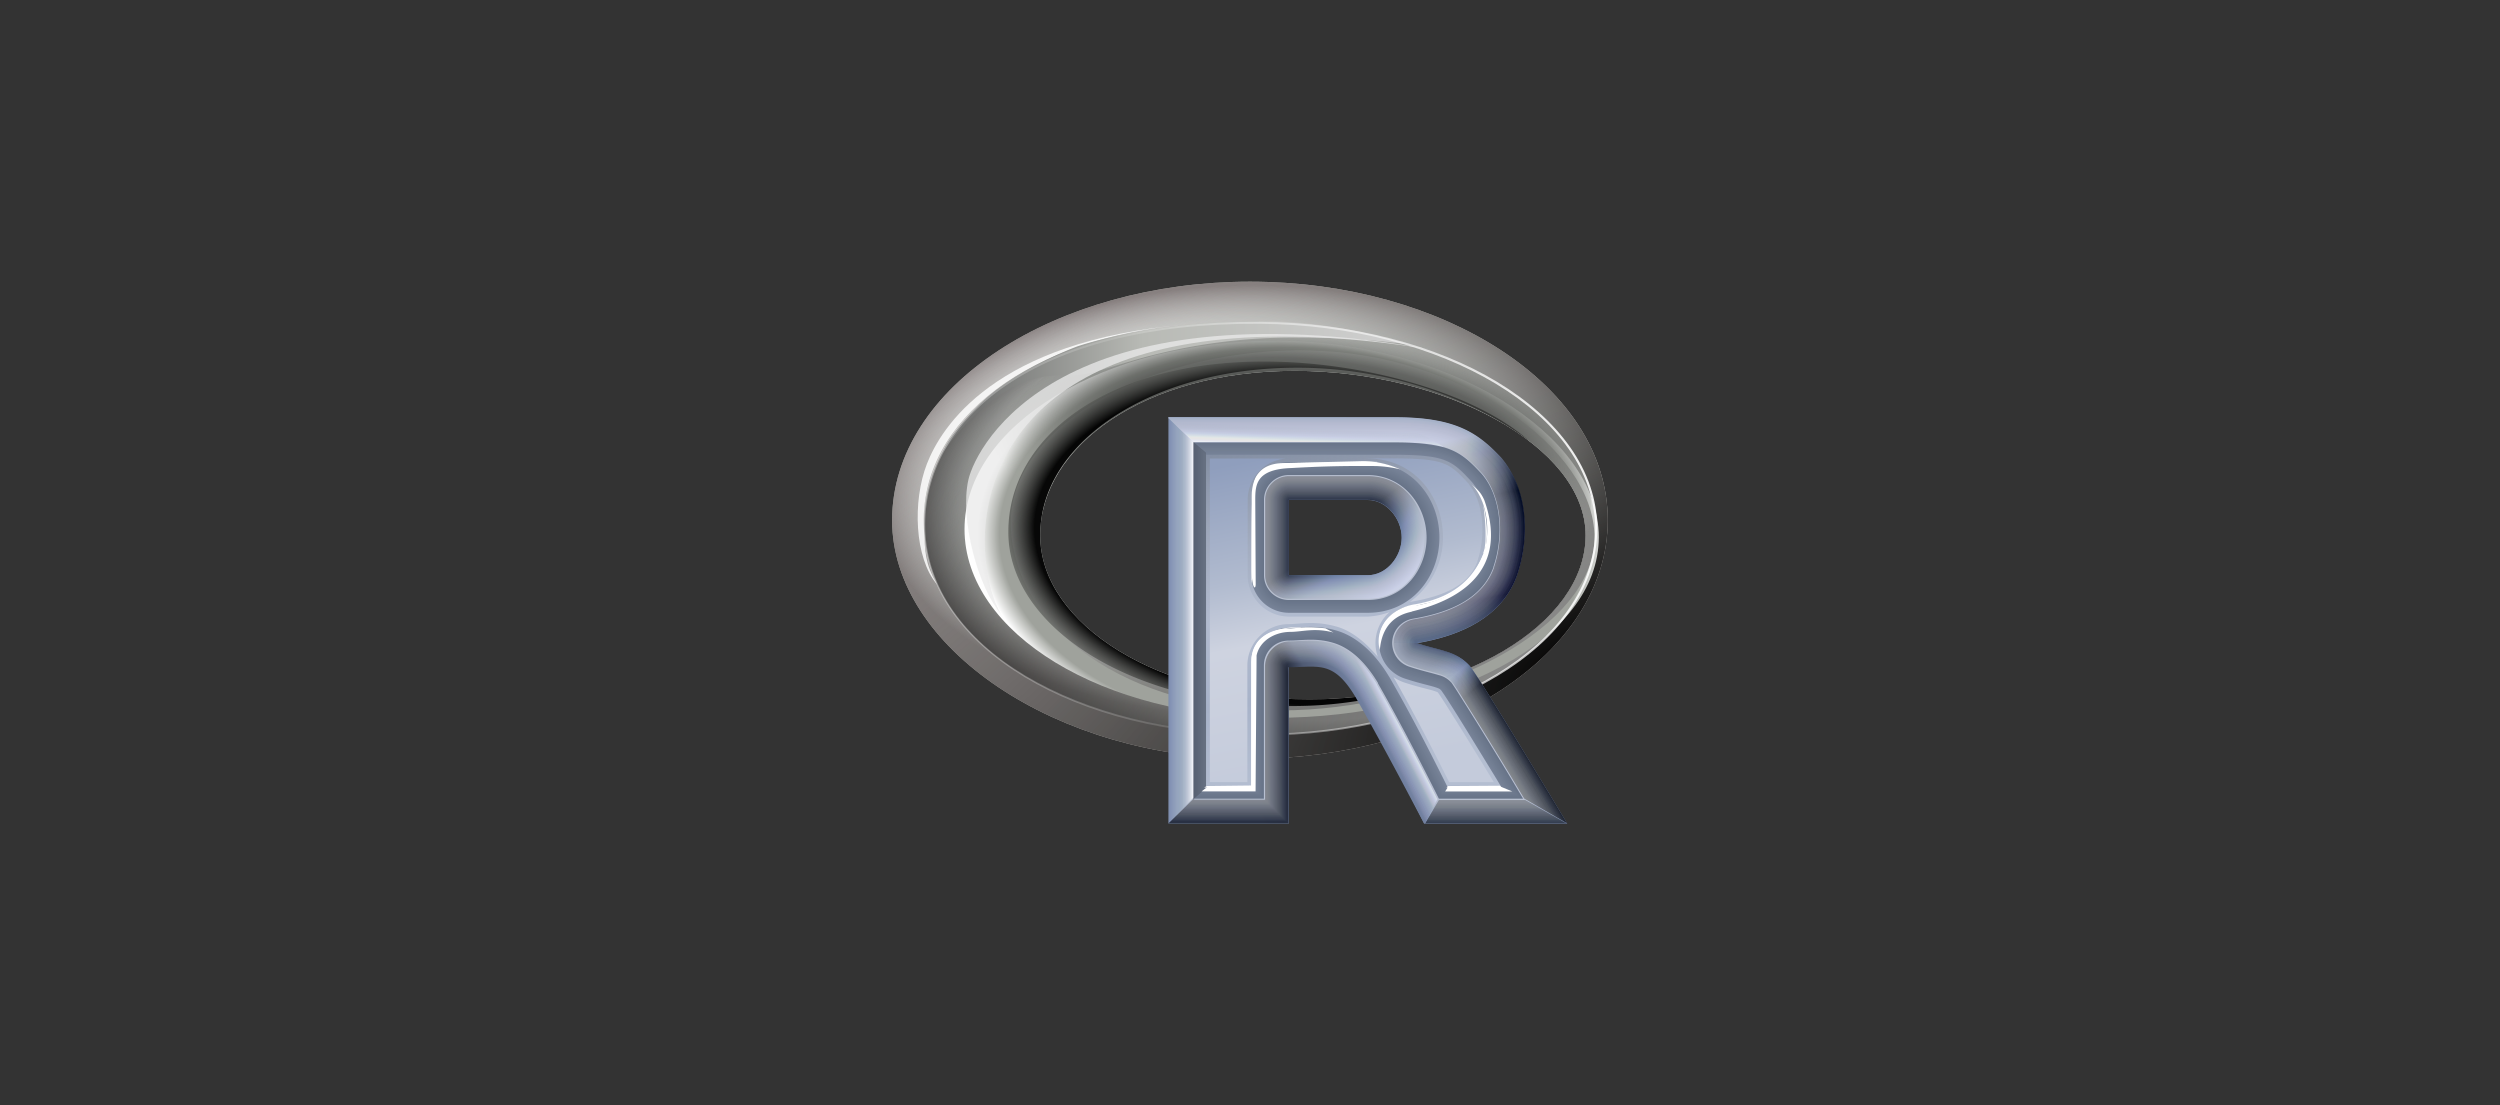 <svg xmlns="http://www.w3.org/2000/svg" xmlns:xlink="http://www.w3.org/1999/xlink" viewBox="0 0 475 210"><rect x="0" y="0" width="475" height="210" fill="#333333" stroke="none"/><defs><style>.a{fill:none;}.b{clip-path:url(#a);}.c{fill:#9fa29c;}.d{fill:url(#b);}.e{fill:url(#c);}.f{fill:url(#d);}.g{fill:url(#e);}.h{fill:url(#f);}.aa,.i,.u,.x{fill:#fff;}.i{opacity:0.83;}.i,.m{isolation:isolate;}.j{fill:url(#g);}.k{fill:url(#h);}.l{fill:url(#i);}.m{fill:#eaeaea;opacity:0.76;}.n{fill:url(#j);}.o{fill:#7e8eb0;}.p{fill:url(#k);}.q{fill:url(#l);}.r{fill:url(#m);}.s{fill:#303a4e;}.t{fill:url(#n);}.u{fill-opacity:0.02;}.v{fill:url(#o);}.w{fill:#4e5b72;fill-opacity:0.76;}.x{fill-opacity:0.01;}.y{fill:url(#p);}.z{fill:url(#q);}.ab{fill:url(#r);}</style><clipPath id="a"><path class="a" d="M237.5,53.52c-36.85,0-68,19.84-68,45.35,0,24.09,31.18,45.36,68,45.36s68-19.84,68-45.35-31.18-45.36-68-45.36ZM246,70.46c28.35,0,55.27,14.24,55.27,31.25s-24.09,31.18-52.44,31.18-51.2-14.17-51.2-31.18,20-31.25,48.36-31.25h0Z"/></clipPath><radialGradient id="b" cx="-550.12" cy="-675.89" r="8.96" gradientTransform="matrix(7.78, -0.04, 0.02, 4.57, 4530.87, 3161.91)" gradientUnits="userSpaceOnUse"><stop offset="0" stop-color="#fff" stop-opacity="0"/><stop offset="0.79" stop-color="#fff" stop-opacity="0.58"/><stop offset="1" stop-color="#867e7e"/></radialGradient><radialGradient id="c" cx="-799.33" cy="-965.24" r="9.05" gradientTransform="matrix(-4.98, -10.45, 29.57, -14.09, 24862.89, -21829.02)" gradientUnits="userSpaceOnUse"><stop offset="0"/><stop offset="1" stop-color="#9fa29c" stop-opacity="0"/></radialGradient><radialGradient id="d" cx="-761.27" cy="-988.37" r="8.41" gradientTransform="matrix(-4.24, -14.1, 16.66, -5.01, 13542.35, -15549.75)" gradientUnits="userSpaceOnUse"><stop offset="0" stop-color="#fff" stop-opacity="0.62"/><stop offset="1" stop-color="#9fa29c" stop-opacity="0"/></radialGradient><radialGradient id="e" cx="-971.9" cy="-977.33" r="8.41" gradientTransform="matrix(-0.01, -5.77, 8.76, -0.01, 8800.77, -5518.07)" gradientUnits="userSpaceOnUse"><stop offset="0" stop-opacity="0"/><stop offset="0.77" stop-opacity="0"/><stop offset="1" stop-opacity="0.5"/></radialGradient><radialGradient id="f" cx="-1011.24" cy="-963.06" r="7.78" gradientTransform="matrix(0.14, -5.03, 7.69, 0.21, 7793.06, -4781.81)" gradientUnits="userSpaceOnUse"><stop offset="0" stop-color="#9fa29c"/><stop offset="0.93" stop-color="#9fa29c"/><stop offset="1" stop-color="#fff" stop-opacity="0.99"/></radialGradient><radialGradient id="g" cx="-1089.46" cy="-953.81" r="6.93" gradientTransform="matrix(0.31, -3.55, 8.84, 0.77, 9018.1, -3048.36)" gradientUnits="userSpaceOnUse"><stop offset="0"/><stop offset="0.67" stop-color="#4f514e" stop-opacity="0.78"/><stop offset="1" stop-color="#9fa29c" stop-opacity="0"/></radialGradient><linearGradient id="h" x1="-222.51" y1="726.93" x2="-141.64" y2="726.93" gradientTransform="translate(408.91 -653.52)" gradientUnits="userSpaceOnUse"><stop offset="0" stop-color="#747574"/><stop offset="0.38" stop-color="#b8bab5"/><stop offset="1" stop-color="#d0d0d0"/></linearGradient><radialGradient id="i" cx="-986.65" cy="-959.63" r="7.29" gradientTransform="matrix(0.37, -5.27, 8.74, 0.62, 9000.46, -4502.01)" gradientUnits="userSpaceOnUse"><stop offset="0"/><stop offset="0.81" stop-opacity="0.96"/><stop offset="1" stop-color="#9fa29c" stop-opacity="0"/></radialGradient><linearGradient id="j" x1="-644.63" y1="-823.1" x2="-661.85" y2="-820.64" gradientTransform="translate(5197.02 6338.34) scale(7.59)" gradientUnits="userSpaceOnUse"><stop offset="0" stop-color="#fff" stop-opacity="0.92"/><stop offset="0.67" stop-color="#fff" stop-opacity="0.13"/><stop offset="1" stop-color="#fff" stop-opacity="0.37"/></linearGradient><linearGradient id="k" x1="-632.34" y1="-825" x2="-631.16" y2="-823.42" gradientTransform="translate(5053.02 6363.44) scale(7.59)" gradientUnits="userSpaceOnUse"><stop offset="0" stop-color="#2e364a"/><stop offset="0.42" stop-color="#6e81a5"/><stop offset="1" stop-color="#aab5cc"/></linearGradient><linearGradient id="l" x1="-631.11" y1="-822.06" x2="-632.07" y2="-826.86" gradientTransform="translate(5053.02 6363.44) scale(7.59)" gradientUnits="userSpaceOnUse"><stop offset="0" stop-color="#5d7095"/><stop offset="0.05" stop-color="#4a5772"/><stop offset="0.17" stop-color="#121636"/><stop offset="0.68" stop-color="#050e26"/><stop offset="1" stop-color="#a6b1c8"/></linearGradient><linearGradient id="m" x1="-553.06" y1="-827.7" x2="-553.08" y2="-827.24" gradientTransform="translate(4445.88 6363.44) scale(7.59)" gradientUnits="userSpaceOnUse"><stop offset="0" stop-color="#7384a9" stop-opacity="0"/><stop offset="1" stop-color="#f8fafd" stop-opacity="0.86"/></linearGradient><linearGradient id="n" x1="-609.11" y1="-820.93" x2="-609.86" y2="-821.85" gradientTransform="translate(4901.23 6363.44) scale(7.59)" gradientUnits="userSpaceOnUse"><stop offset="0" stop-color="#212735"/><stop offset="0.5" stop-color="#6e81a5"/><stop offset="1" stop-color="#3e4b66" stop-opacity="0.67"/></linearGradient><linearGradient id="o" x1="-617.21" y1="-809.53" x2="-613.26" y2="-811.57" gradientTransform="translate(4865.26 6221.56) scale(7.5)" gradientUnits="userSpaceOnUse"><stop offset="0" stop-color="#293144"/><stop offset="0.53" stop-color="#222838"/><stop offset="0.63" stop-color="#505b74"/><stop offset="0.91" stop-color="#7e8eb0"/><stop offset="1" stop-color="#f9fafc"/></linearGradient><linearGradient id="p" x1="-681.59" y1="-819.1" x2="-682.87" y2="-827.5" gradientTransform="translate(5432.47 6363.44) scale(7.59)" gradientUnits="userSpaceOnUse"><stop offset="0" stop-color="#b4bed1"/><stop offset="0.25" stop-color="#a8b3c9"/><stop offset="0.5" stop-color="#b1bbcf"/><stop offset="1" stop-color="#c8cedd" stop-opacity="0.14"/></linearGradient><linearGradient id="q" x1="-626.26" y1="-822.86" x2="-625.89" y2="-822.86" gradientTransform="translate(4977.12 6363.44) scale(7.59)" xlink:href="#m"/><linearGradient id="r" x1="-681.46" y1="-819.17" x2="-683.04" y2="-827.15" gradientTransform="translate(5432.47 6363.44) scale(7.59)" gradientUnits="userSpaceOnUse"><stop offset="0" stop-color="#c4cbdb"/><stop offset="0.44" stop-color="#ced3e0"/><stop offset="0.64" stop-color="#b1bbcf"/><stop offset="1" stop-color="#8f9ebd"/></linearGradient></defs><title>integration-tile</title><g class="b"><path class="c" d="M237.47,53.5c-36.84,0-68,19.83-68,45.34,0,24.08,31.17,45.33,68,45.33s68-19.83,68-45.33S274.31,53.5,237.47,53.5Zm8.5,17c28.33,0,55.25,14.17,55.25,31.17s-24.09,31.17-52.42,31.17-51-14.17-51-31.17S217.64,70.5,246,70.5h0Z"/><path class="d" d="M237.47,53.5c-36.84,0-68,19.83-68,45.34,0,24.08,31.17,45.33,68,45.33s68-19.83,68-45.33S274.31,53.5,237.47,53.5Zm8.5,17c28.33,0,55.25,14.17,55.25,31.17s-24.09,31.17-52.42,31.17-51-14.17-51-31.17S217.64,70.5,246,70.5h0Z"/><path class="e" d="M237.47,53.5c-36.84,0-68,19.83-68,45.34,0,24.08,31.17,45.33,68,45.33s68-19.83,68-45.33S274.31,53.5,237.47,53.5Zm8.5,17c28.33,0,55.25,14.17,55.25,31.17s-24.09,31.17-52.42,31.17-51-14.17-51-31.17S217.64,70.5,246,70.5h0Z"/><path class="f" d="M239.44,61.34C196.1,61,175,79.76,175.62,100.49c.64,22.59,29.25,39.11,63.82,39.11s63.82-17.09,63.82-39.11S274,61.59,239.44,61.34ZM246,70.5c28.33,0,55.24,14.15,55.24,31.15s-24,31.19-52.39,31.19-51-14.2-51-31.2S217.63,70.5,246,70.5Z"/><path class="g" d="M239.44,61.34C196.1,61,175,79.76,175.62,100.49c.64,22.59,29.25,39.11,63.82,39.11s63.82-17.09,63.82-39.11S274,61.59,239.44,61.34ZM246,70.5c28.33,0,55.24,14.15,55.24,31.15s-24,31.19-52.39,31.19-51-14.2-51-31.2S217.63,70.5,246,70.5Z"/><path class="h" d="M242.26,64.74c-32.59,0-59,16-59,35.8s26.45,35.84,59,35.84,61.51-14.55,61.51-34.33S274.84,64.74,242.26,64.74Zm6.84,1.86c28.33.66,53.85,18.53,53.85,35.53S274.28,134,246,134.93c-28.74,1-52.46-13.64-53.91-34.06s28-34.95,57-34.28Z"/><path class="i" d="M225.29,61.68c-36.42,3.05-46.5,19.58-49.17,26.44C173.35,95.25,173.76,106,178,111c-2.29-4.11-2.22-5.95-2.46-10.55C174.44,79.22,196.73,64,225.29,61.68Z"/><path class="j" d="M243.64,61.62c-37.78-1.52-59.25,14.7-58.59,33.19.35,9.88,8.49,18.72,21.77,24.5-5.69-5-9-11.15-9-17.67,0-17,19.84-31.15,48.18-31.15,23.12,0,45.28,9.42,52.65,22.14,1.51,2.6,3.6,7.74,2.3,12.52.7-1.94,1.64-8.33,1.32-10.35C299.71,78.4,274.84,62.88,243.64,61.62Z"/><path class="k" d="M240.15,61c-10.72-.11-25,1.43-35.43,4.8C198,68.38,189.06,73,184.46,78.69c-1.82,2.26-4.25,4.42-5.23,7.16,1.66-2.38,10.44-14.45,21.89-14.51,5.57,0,5.58-.3,13.82-2.75a108.08,108.08,0,0,1,31.8-4.45,168.09,168.09,0,0,1,20.52,1.22A97.2,97.2,0,0,0,240.15,61Z"/><path class="l" d="M240.14,68.69c-29.49,0-48.56,14.11-48.56,32.39s23.91,33.07,53.41,33.07a78.72,78.72,0,0,0,28.2-5,80.28,80.28,0,0,1-24.36,3.71c-28.33,0-51.16-14.45-51.16-31.45s20.54-31.55,48.87-31.55c17.41,0,33.7,6,44.12,14.05C280.8,74.85,259.49,68.69,240.14,68.69Z"/><path class="m" d="M271.86,66.39C201.38,54,185.55,84.45,184,91.13c-1.71,7.45,1.86,20.47,6.12,25.46-2.29-4.11-3.18-10.21-3-14.82C188,78.92,209.11,56.36,271.86,66.39Z"/><path class="n" d="M239.44,61.16C217.74,61,201.6,65.61,191,72.87s-15.8,17.19-15.51,27.62c.32,11.37,7.67,21.23,19.25,28.2s27.43,11.08,44.74,11.08,33.29-4.26,45-11.31,19-16.89,19-28-7.37-20.86-19-27.89S256.75,61.29,239.44,61.16Zm0,.36c17.25.12,33.18,4.41,44.78,11.4s18.86,16.65,18.86,27.57-7.26,20.66-18.86,27.66-27.53,11.26-44.78,11.26-33-4.11-44.56-11-18.77-16.66-19.08-27.89c-.29-10.3,4.8-20.1,15.37-27.3S217.79,61.36,239.44,61.52Z"/></g><path class="o" d="M222,79.24v77.23h22.88v-30c5.72,0,8.58-1.43,12.87,5.72,5.72,10,12.87,24.31,12.87,24.31h27.16s-17.15-28.6-18.58-30c-2.64-2.86-5.72-2.86-10-4.29,8.58-1.43,16.24-5.09,19-12.87,2.43-7.15,2.14-16.25-3.07-22.35-4.52-4.83-8.8-7.69-20.24-7.69ZM244.87,95h15c3.56,0,6.44,3.58,6.44,7.15s-2.86,7.15-6.44,7.15h-15V95Z"/><path class="p" d="M244.53,90.48a4.47,4.47,0,0,0-4.15,4.5v14.3a4.5,4.5,0,0,0,4.49,4.5h15c6.72,0,10.81-5.56,10.81-11.66s-4.09-11.66-10.81-11.66H244.53Zm.36,4.5h15c3.56,0,6.44,3.58,6.44,7.15s-2.85,7.15-6.44,7.15h-15Z"/><path class="q" d="M269.25,122.17l0,0c8.58-1.43,16.21-5.09,19-12.87,2.42-7.15,2.17-16.25-3-22.34-4.52-4.83-8.8-7.69-20.24-7.69H222v.18L226.73,84h0l38.17,0c10.53,0,12.68,1.65,16.71,5.95,3.74,4.37,4.24,11.89,2.27,17.78,0,0,0,.06,0,.09-2,5.58-7.62,8.58-15.31,9.86a4.61,4.61,0,0,0-3.77,4.16q0,.17,0,.33"/><path class="r" d="M226.73,84h38.17c6.5,0,5.17.7,9.34.9-2.07-1.58-13-6.52-9.34-5.63H222v.18"/><path class="s" d="M289.78,152c-5.3,0-10.86,0-16.16,0l-.23,0-2.62,4.45h27l-.45-.18Z"/><path class="t" d="M264.76,122.12a4.7,4.7,0,0,0,3.2,4.37c2.47.82,4.4,1.21,5.63,1.61a4.65,4.65,0,0,1,2.37,1.57l.09.09c-.15-.22-.42-.42,0,0,.15.22.35.53.63.94.57.87,1.34,2.11,2.23,3.53,1.79,2.85,4.07,6.53,6.3,10.19s2.75,4.58,4.38,7.29l8.17,4.73h0c-.06-.1-17.16-28.6-18.59-30-2.63-2.85-5.7-2.86-10-4.27"/><path class="u" d="M222.14,79.39v77h22.61v-29.9a.14.14,0,0,1,0,0,.07.07,0,0,0,0-.09h.09c2.85,0,5-.38,7,.18s3.83,2,6,5.59c5.69,10,12.75,24.12,12.83,24.27h26.82c-.13-.21-4.22-7-8.63-14.26-2.23-3.67-4.49-7.4-6.3-10.28-.9-1.44-1.72-2.66-2.32-3.58l-.75-1.12a5.94,5.94,0,0,0-.4-.58,9.52,9.52,0,0,0-4.33-2.64c-1.62-.53-3.48-.89-5.63-1.61a.07.07,0,0,0-.09,0h0a.14.14,0,0,1,0,0,.14.14,0,0,1,0,0,.14.14,0,0,1,0,0,.07.07,0,0,0,0-.09h0c8.56-1.43,16.15-5.07,18.9-12.78,2.42-7.11,2.17-16.16-3-22.21-4.5-4.81-8.74-7.64-20.16-7.64H222.14ZM244.8,94.86h15.1c3.66,0,6.57,3.63,6.57,7.29s-2.89,7.28-6.57,7.28H244.84a.07.07,0,0,0-.09,0h0a.14.14,0,0,1,0,0,.14.14,0,0,1,0,0V95a.14.14,0,0,1,0,0A.07.07,0,0,0,244.8,94.86Z"/><path class="u" d="M222.27,79.52v76.7h22.35V126.45a.28.28,0,0,1,0,0,.28.28,0,0,1,0,0,.23.23,0,0,1,.27-.18c2.84,0,5-.38,7.06.18s3.87,2.07,6,5.68h0C263.7,142,270.68,156,270.8,156.21h26.55c-.22-.38-4.19-6.95-8.54-14.08-2.23-3.66-4.54-7.35-6.35-10.23-.9-1.44-1.68-2.66-2.28-3.58-.3-.46-.57-.83-.75-1.12a4.36,4.36,0,0,0-.45-.54.28.28,0,0,1,0,0,9.22,9.22,0,0,0-4.25-2.59c-1.61-.52-3.47-.89-5.63-1.61h0l-.09-.09a.24.24,0,0,1,.18-.45c8.53-1.42,16-5,18.77-12.69,2.4-7.07,2.13-16.08-3-22.08-4.5-4.79-8.64-7.59-20-7.59Zm22.48,15.19H259.9c3.75,0,6.7,3.69,6.7,7.42s-2.93,7.42-6.7,7.42H244.8a.23.23,0,0,1-.18-.27V95a.28.28,0,0,1,0,0,.28.28,0,0,1,0,0,.57.57,0,0,1,.13-.18Z"/><path d="M226.76,84v67.83l2.38-2.06V86"/><path class="v" d="M270.74,156.45l2.41-4.68h-.09c-1.27-2.53-6.28-12.63-11.43-21.64l0-.09c-2.43-4-5.22-6.85-8.5-7.75s-5.69-.44-8.12-.44a4.82,4.82,0,0,0-4.65,4.66v25.43l-13.36,0-.26-.15L222,156.45h22.83V126.78c5.65,0,8.48-1.41,12.71,5.65,5.65,9.89,13,24,13,24h.13Z"/><path class="u" d="M222.45,79.7V156h22V126.45a.57.57,0,0,1,.45-.45c2.83,0,5-.35,7.11.22s4,2.1,6.12,5.72c5.64,9.87,12.56,23.65,12.78,24.09H297c-.38-.62-4.09-6.82-8.36-13.81-2.23-3.66-4.54-7.35-6.35-10.23-.9-1.44-1.68-2.71-2.28-3.62-.3-.46-.57-.84-.75-1.12a4.07,4.07,0,0,0-.4-.49,9.2,9.2,0,0,0-4.2-2.59c-1.6-.52-3.46-.88-5.63-1.61a.41.41,0,0,1,0-.8c8.5-1.42,16-5,18.67-12.6,2.39-7,2.11-16-2.95-21.9-4.48-4.79-8.56-7.55-19.93-7.55H222.45Zm22.39,14.84H259.9c3.85,0,6.88,3.79,6.88,7.6s-3,7.6-6.88,7.6h-15a.57.57,0,0,1-.45-.45V95A.7.7,0,0,1,244.84,94.54Z"/><path class="u" d="M222.59,79.83V155.9H244.3V126.45a.57.57,0,0,1,.55-.58h0c2.81,0,5-.36,7.11.22s4.07,2.13,6.26,5.76v0c5.63,9.84,12.43,23.47,12.69,24h25.83c-.48-.8-4-6.71-8.22-13.59-2.23-3.66-4.49-7.4-6.3-10.28-.9-1.44-1.72-2.66-2.32-3.58-.3-.46-.52-.84-.71-1.12a4.37,4.37,0,0,0-.4-.49,9.09,9.09,0,0,0-4.16-2.55c-1.59-.52-3.45-.88-5.63-1.61a.57.57,0,0,1,.09-1.12c8.48-1.41,15.86-4.95,18.55-12.47,2.37-7,2.09-15.87-2.91-21.77l0,0c-4.45-4.75-8.49-7.46-19.8-7.46H222.59ZM244.8,94.4h15.1c3.94,0,7,3.85,7,7.73s-3.06,7.73-7,7.73h-15a.57.57,0,0,1-.58-.55V95a.57.57,0,0,1,.49-.58Z"/><path class="u" d="M222.72,80v75.79h21.45V126.45a.72.72,0,0,1,.71-.71c2.8,0,5-.38,7.15.22s4.15,2.2,6.35,5.85c5.6,9.8,12.31,23.29,12.65,24H296.5c-.57-1-4-6.63-8.09-13.41-2.23-3.66-4.49-7.35-6.3-10.23-.9-1.44-1.68-2.66-2.28-3.58-.3-.46-.57-.84-.75-1.12s-.35-.49-.36-.49h0a8.92,8.92,0,0,0-4.07-2.5c-1.58-.52-3.44-.88-5.63-1.61a.71.71,0,0,1,.09-1.39c8.45-1.41,15.79-4.92,18.46-12.38,2.36-6.95,2.06-15.79-2.91-21.63-4.46-4.76-8.39-7.46-19.71-7.46Zm22,14.3H259.9c4,0,7.15,3.91,7.15,7.87S264,110,259.9,110h-15a.72.72,0,0,1-.71-.71V95a.71.71,0,0,1,.58-.71h0Z"/><path class="u" d="M222.85,80.1v75.53H244V126.45a.86.86,0,0,1,.85-.85c2.79,0,5-.42,7.19.18s4.19,2.27,6.39,5.94h0c5.59,9.78,12.28,23.18,12.65,23.91h25.12c-.67-1.12-3.89-6.52-8-13.19-2.23-3.66-4.54-7.35-6.35-10.23-.9-1.44-1.68-2.67-2.28-3.58l-.75-1.12a4.86,4.86,0,0,0-.36-.45v0a8.63,8.63,0,0,0-4-2.45c-1.56-.5-3.43-.87-5.63-1.61a.86.86,0,0,1,.13-1.65c8.43-1.4,15.68-4.9,18.32-12.29,2.35-6.9,2-15.71-2.86-21.5l0,0c-4.42-4.72-8.32-7.37-19.58-7.37H222.85Zm21.81,14H259.9c4.13,0,7.29,4,7.29,8s-3.14,8-7.29,8h-15a.86.86,0,0,1-.85-.85V95a.86.86,0,0,1,.63-.85Z"/><path class="u" d="M223,80.24V155.5H243.9v-29a1,1,0,0,1,1-1c2.78,0,5-.44,7.24.18s4.27,2.3,6.48,6v0c5.56,9.73,12.22,23,12.65,23.82H296c-.77-1.28-3.83-6.41-7.82-13-2.23-3.66-4.5-7.4-6.3-10.28-.9-1.44-1.73-2.67-2.32-3.58-.3-.45-.52-.8-.71-1.07a5.57,5.57,0,0,0-.36-.45v0a8.61,8.61,0,0,0-4-2.41c-1.55-.51-3.42-.87-5.63-1.61a1,1,0,0,1,.13-1.92c8.39-1.4,15.6-4.9,18.23-12.2v0c2.33-6.88,2-15.59-2.86-21.32-4.42-4.72-8.23-7.37-19.49-7.37H223ZM244.62,94a1,1,0,0,1,.27,0h15c4.23,0,7.42,4,7.42,8.13s-3.17,8.14-7.42,8.14h-15a1,1,0,0,1-1-1V95a1,1,0,0,1,.72-1Z"/><path class="u" d="M223.17,80.41v74.9h20.56V126.45a1.14,1.14,0,0,1,1.12-1.16h0c2.76,0,5-.4,7.29.22s4.35,2.38,6.57,6.08c5.59,9.79,12.18,23,12.56,23.73h24.44c-.86-1.43-3.77-6.3-7.69-12.74-2.23-3.66-4.5-7.36-6.3-10.23-.9-1.44-1.68-2.67-2.28-3.58-.3-.45-.57-.8-.75-1.07a5.32,5.32,0,0,1-.31-.45l0,0a8.36,8.36,0,0,0-3.89-2.37c-1.54-.51-3.41-.87-5.63-1.61A1.14,1.14,0,0,1,269,121c8.36-1.39,15.49-4.88,18.1-12.11v0c2.31-6.84,2-15.51-2.82-21.18-4.42-4.73-8.15-7.29-19.4-7.29H223.17ZM244.8,93.82h15.1c4.33,0,7.6,4.12,7.6,8.31s-3.26,8.31-7.6,8.31h-15a1.14,1.14,0,0,1-1.16-1.12h0s0,0,0,0V95A1.14,1.14,0,0,1,244.8,93.82Z"/><path class="u" d="M223.3,80.55v74.63h20.29V126.45a1.29,1.29,0,0,1,1.28-1.3h0c2.75,0,5-.41,7.33.22s4.43,2.41,6.66,6.12v0c5.59,9.78,12.16,22.85,12.56,23.64h24c-.94-1.57-3.7-6.19-7.55-12.51-2.23-3.66-4.5-7.36-6.3-10.23-.9-1.44-1.68-2.67-2.28-3.58-.3-.45-.57-.85-.75-1.12s-.33-.47-.27-.4h0a8.31,8.31,0,0,0-3.84-2.37c-1.53-.5-3.39-.86-5.63-1.61a1.29,1.29,0,0,1,.18-2.45c8.34-1.39,15.43-4.85,18-12v0c2.29-6.78,2-15.38-2.77-21l0,0c-4.39-4.68-8.07-7.24-19.26-7.24Zm21.5,13.14h15.1c4.42,0,7.73,4.18,7.73,8.45s-3.3,8.45-7.73,8.45h-15a1.29,1.29,0,0,1-1.3-1.28h0V95a1.29,1.29,0,0,1,1.21-1.3Z"/><path class="u" d="M223.43,80.68V155h20v-28.6a1.43,1.43,0,0,1,1.43-1.43c2.74,0,5-.42,7.33.22s4.51,2.48,6.75,6.22h0c5.56,9.74,12,22.69,12.47,23.6H295.3c-1-1.68-3.66-6.05-7.46-12.29-2.23-3.66-4.54-7.36-6.35-10.23-.9-1.44-1.68-2.67-2.28-3.58-.3-.45-.53-.85-.71-1.12a1.55,1.55,0,0,0-.31-.36l0,0a8,8,0,0,0-3.75-2.32c-1.51-.5-3.39-.86-5.63-1.61a1.43,1.43,0,0,1,.22-2.77c8.31-1.39,15.31-4.78,17.88-11.89v0c2.28-6.75,2-15.3-2.73-20.87l0,0c-4.38-4.67-8-7.19-19.17-7.19H223.43Zm21.23,12.87H259.9c4.52,0,7.87,4.24,7.87,8.58s-3.34,8.58-7.87,8.58h-15a1.43,1.43,0,0,1-1.43-1.43V95a1.43,1.43,0,0,1,1.21-1.43Z"/><path class="u" d="M223.57,80.82v74.1h19.75V126.45a1.57,1.57,0,0,1,1.56-1.56c2.73,0,5-.44,7.37.22s4.59,2.51,6.84,6.26l.05.05c5.56,9.73,12,22.57,12.42,23.51H295c-1.08-1.8-3.59-6-7.33-12.11-2.23-3.66-4.5-7.36-6.3-10.23-.9-1.44-1.68-2.67-2.28-3.58-.3-.45-.57-.81-.75-1.07s-.36-.45-.27-.36l0,0a8,8,0,0,0-3.71-2.28c-1.5-.49-3.38-.86-5.63-1.61a1.57,1.57,0,0,1,.22-3c8.29-1.38,15.25-4.76,17.79-11.8v0C289,102,288.68,93.54,284,88l0,0c-4.36-4.66-7.9-7.15-19-7.15H223.57Zm21,12.6H259.9c4.61,0,8,4.3,8,8.72s-3.37,8.71-8,8.71h-15a1.57,1.57,0,0,1-1.56-1.56V95a1.57,1.57,0,0,1,1.3-1.56Z"/><path class="u" d="M223.7,81v73.83h19.49V126.45a1.72,1.72,0,0,1,1.7-1.7c2.72,0,5-.45,7.42.22s4.67,2.54,6.93,6.3t0,0c5.54,9.7,11.91,22.42,12.42,23.46h23.11c-1.15-1.92-3.53-5.88-7.19-11.89-2.23-3.66-4.5-7.36-6.3-10.23-.9-1.44-1.69-2.68-2.28-3.58-.3-.45-.53-.81-.71-1.07s-.38-.47-.27-.36l0,0a7.82,7.82,0,0,0-3.67-2.23c-1.49-.49-3.37-.86-5.63-1.61a1.72,1.72,0,0,1,.27-3.31c8.26-1.38,15.14-4.73,17.65-11.71v0c2.26-6.67,2-15.13-2.68-20.6l0,0C279.5,83.41,276,81,264.91,81Zm20.87,12.34H259.9c4.71,0,8.13,4.35,8.13,8.86S264.62,111,259.9,111h-15a1.72,1.72,0,0,1-1.7-1.7V95A1.72,1.72,0,0,1,244.57,93.29Z"/><path class="u" d="M223.88,81.13V154.6H243V126.45a1.86,1.86,0,0,1,1.84-1.88h0c2.71,0,5-.41,7.46.27s4.75,2.63,7,6.4c5.53,9.67,11.82,22.25,12.38,23.37h22.75c-1.22-2-3.47-5.72-7.06-11.62-2.23-3.66-4.5-7.36-6.3-10.23-.9-1.43-1.7-2.68-2.28-3.58-.3-.45-.53-.81-.71-1.07s-.35-.49-.22-.36l-.09,0a7.46,7.46,0,0,0-3.58-2.14c-1.48-.48-3.36-.9-5.63-1.65a1.86,1.86,0,0,1,.27-3.58c8.23-1.37,15.08-4.71,17.56-11.62v0c2.25-6.65,1.9-15.1-2.73-20.51-4.33-4.62-7.74-7-18.81-7h-41Zm21,12h15c4.81,0,8.31,4.46,8.31,9s-3.49,9-8.31,9h-15a1.86,1.86,0,0,1-1.88-1.84h0V95a1.86,1.86,0,0,1,1.84-1.88h.05Z"/><path class="u" d="M224,81.26v73.2h18.86v-28a2,2,0,0,1,2-2h0c2.69,0,5-.42,7.51.27s4.78,2.64,7.06,6.44l0,0c5.51,9.64,11.73,22.07,12.34,23.28h22.43c-1.28-2.13-3.39-5.65-6.93-11.44-2.23-3.66-4.5-7.37-6.3-10.23-.9-1.43-1.7-2.64-2.28-3.53-.3-.45-.58-.82-.75-1.07s-.38-.46-.22-.31l0-.09a7.4,7.4,0,0,0-3.53-2.1c-1.46-.48-3.35-.85-5.63-1.61a2,2,0,0,1,.31-3.89c8.21-1.37,15-4.68,17.43-11.53v0c2.23-6.58,1.88-14.92-2.64-20.29-4.35-4.65-7.66-7.06-18.77-7.06H224ZM244.74,93H259.9c4.9,0,8.45,4.52,8.45,9.16s-3.53,9.16-8.45,9.16h-15a2,2,0,0,1-2-2V95a2,2,0,0,1,1.88-2h0Z"/><path class="u" d="M224.15,81.4v72.93h18.59V126.44a2.14,2.14,0,0,1,2.14-2.14h0c2.68,0,5-.44,7.55.27s4.87,2.67,7.15,6.48l0,0c5.49,9.61,11.64,21.94,12.29,23.24H294c-1.33-2.22-3.33-5.54-6.78-11.22-2.25-3.65-4.52-7.35-6.32-10.22-.9-1.43-1.7-2.68-2.28-3.58-.3-.45-.53-.77-.71-1s-.39-.48-.22-.31l0,0a7.27,7.27,0,0,0-3.49-2.1c-1.45-.48-3.34-.84-5.63-1.61a2.14,2.14,0,0,1,.31-4.16c8.18-1.36,14.89-4.66,17.34-11.44v0c2.21-6.54,1.88-14.84-2.59-20.16-4.33-4.64-7.6-7-18.68-7H224.15Zm20.6,11.44H259.9c5,0,8.58,4.57,8.58,9.3s-3.58,9.3-8.58,9.3h-15a2.14,2.14,0,0,1-2.14-2.14h0V95a2.14,2.14,0,0,1,2-2.14h0Z"/><path class="u" d="M224.28,81.53V154.2h18.32V126.45a2.29,2.29,0,0,1,2.28-2.28c2.67,0,4.93-.45,7.55.27s5,2.74,7.29,6.57v0c5.48,9.6,11.61,21.8,12.29,23.15h21.72c-1.38-2.3-3.26-5.42-6.66-11-2.23-3.66-4.5-7.37-6.3-10.23-.9-1.43-1.7-2.68-2.28-3.58-.29-.45-.54-.82-.71-1.07s-.36-.45-.18-.27l-.09,0a7.06,7.06,0,0,0-3.39-2.06c-1.44-.47-3.33-.84-5.63-1.61a2.29,2.29,0,0,1,.36-4.47c8.16-1.36,14.78-4.59,17.21-11.31v0c2.21-6.54,1.86-14.85-2.64-20.11-4.28-4.56-7.52-6.88-18.5-6.88H224.28ZM244.71,92.7H259.9c5.09,0,8.72,4.63,8.72,9.42s-3.61,9.42-8.72,9.42h-15a2.29,2.29,0,0,1-2.28-2.28V95A2.29,2.29,0,0,1,244.71,92.7Z"/><path class="u" d="M224.42,81.67v72.4h18.05V126.45a2.43,2.43,0,0,1,2.41-2.41c2.66,0,4.93-.46,7.6.27s5.07,2.77,7.37,6.61v0c5.46,9.56,11.53,21.67,12.25,23.11h21.41c-1.42-2.36-3.19-5.34-6.53-10.81-2.23-3.66-4.55-7.37-6.35-10.23-.9-1.43-1.65-2.64-2.23-3.53-.29-.45-.54-.82-.71-1.07s-.38-.47-.18-.27l-.09,0a6.94,6.94,0,0,0-3.35-2c-1.43-.47-3.32-.84-5.63-1.61a2.43,2.43,0,0,1,.36-4.74c8.15-1.36,14.73-4.58,17.12-11.26h0c2.2-6.47,1.9-14.66-2.5-19.89-4.32-4.61-7.42-6.93-18.46-6.93Zm20.07,10.9a2.43,2.43,0,0,1,.4,0h15c5.19,0,8.86,4.68,8.86,9.56s-3.65,9.56-8.86,9.56h-15a2.43,2.43,0,0,1-2.41-2.41V95A2.43,2.43,0,0,1,244.48,92.57Z"/><path class="u" d="M224.6,81.84v72h17.7V126.45a2.57,2.57,0,0,1,2.56-2.59h0c2.64,0,4.94-.47,7.64.27s5.1,2.85,7.42,6.7l0,0c5.45,9.53,11.44,21.5,12.2,23h21c-1.47-2.45-3.14-5.21-6.39-10.55-2.23-3.66-4.5-7.37-6.3-10.23-.9-1.43-1.7-2.64-2.28-3.53-.29-.44-.54-.82-.71-1.07a2.63,2.63,0,1,1-.18-.22l0-.09a6.77,6.77,0,0,0-3.31-2c-1.42-.46-3.31-.83-5.63-1.61a2.57,2.57,0,0,1,.4-5c8.12-1.35,14.62-4.56,17-11.17h0c2.2-6.47,1.87-14.67-2.55-19.84-4.26-4.54-7.35-6.75-18.28-6.75H224.6ZM244.89,92.4h15c5.28,0,9,4.79,9,9.74s-3.74,9.74-9,9.74h-15a2.57,2.57,0,0,1-2.59-2.56h0V95a2.57,2.57,0,0,1,2.56-2.59h0Z"/><path class="u" d="M224.73,82v71.77h17.43V126.45a2.72,2.72,0,0,1,2.71-2.73h0c2.64,0,4.94-.48,7.69.27s5.18,2.92,7.51,6.78l0,0c5.43,9.5,11.31,21.32,12.11,22.93H293c-1.51-2.51-3.07-5.09-6.26-10.32-2.23-3.66-4.5-7.37-6.3-10.23-.9-1.43-1.7-2.64-2.28-3.53-.29-.44-.54-.83-.71-1.07s-.37-.45-.13-.22l-.09-.09a6.58,6.58,0,0,0-3.22-1.92c-1.4-.46-3.3-.83-5.63-1.61a2.72,2.72,0,0,1,.4-5.28c8.1-1.35,14.55-4.53,16.89-11.08h0c2.17-6.38,1.86-14.45-2.41-19.58l0,0C278.86,84.2,275.84,82,264.9,82H224.73Zm20,10.28H259.9c5.38,0,9.16,4.84,9.16,9.88S265.29,112,259.9,112h-15a2.72,2.72,0,0,1-2.73-2.71h0V95a2.72,2.72,0,0,1,2.55-2.73Z"/><path class="u" d="M224.86,82.11v71.51H242V126.45a2.86,2.86,0,0,1,2.86-2.86c2.62,0,4.94-.49,7.73.27s5.27,2.95,7.6,6.84l0,0c5.43,9.49,11.29,21.25,12.11,22.88H292.7c-1.54-2.56-3-5-6.12-10.15-2.23-3.66-4.5-7.33-6.3-10.19-.9-1.43-1.65-2.69-2.23-3.58-.29-.44-.54-.78-.71-1s-.38-.47-.13-.22l-.09-.09a6.54,6.54,0,0,0-3.17-1.88c-1.39-.46-3.29-.83-5.63-1.61a2.86,2.86,0,0,1,.4-5.54c8-1.34,14.42-4.55,16.76-11,2.17-6.39,1.83-14.46-2.5-19.53-4.23-4.51-7.17-6.7-18.05-6.7h-40Zm19.8,10H259.9c5.48,0,9.3,4.9,9.3,10s-3.81,10-9.3,10h-15a2.86,2.86,0,0,1-2.86-2.86V95a2.86,2.86,0,0,1,2.64-2.86Z"/><path class="u" d="M225,82.25v71.23h16.89v-27a3,3,0,0,1,3-3c2.61,0,4.95-.5,7.78.27s5.35,3,7.69,6.88v.09c5.4,9.46,11.2,21.06,12.06,22.8h20.07c-1.57-2.61-2.93-4.9-6-9.92-2.23-3.66-4.5-7.37-6.3-10.23-.9-1.43-1.7-2.64-2.28-3.53-.29-.44-.54-.79-.71-1a1.49,1.49,0,1,1-.13-.18l0-.09a6.5,6.5,0,0,0-3.13-1.88c-1.38-.46-3.28-.83-5.63-1.61a3,3,0,0,1,.45-5.81c8-1.34,14.31-4.52,16.62-10.91,2.16-6.35,1.83-14.38-2.45-19.4-4.22-4.5-7.11-6.66-18-6.66H225ZM244.66,92H259.9c5.57,0,9.42,5,9.42,10.15s-3.85,10.15-9.42,10.15h-15a3,3,0,0,1-3-3V95a3,3,0,0,1,2.77-3Z"/><path class="u" d="M225.13,82.38v71h16.62v-26.9a3.15,3.15,0,0,1,3.13-3.13c2.6,0,5-.51,7.82.27s5.38,3.05,7.73,7l0,0c5.39,9.42,11.12,20.94,12,22.75h19.76c-1.59-2.64-2.9-4.78-5.9-9.7-2.23-3.66-4.51-7.37-6.3-10.23-.9-1.43-1.7-2.64-2.28-3.53-.29-.44-.5-.79-.67-1a1.49,1.49,0,1,1-.13-.18l-.09-.09a6.15,6.15,0,0,0-3-1.83c-1.37-.45-3.27-.82-5.63-1.61a3.15,3.15,0,0,1,.45-6.08c8-1.33,14.24-4.5,16.54-10.81S287,94,282.75,89c-4.19-4.47-7-6.61-17.83-6.61H225.13Zm19.53,9.47H259.9c5.67,0,9.56,5,9.56,10.28s-3.89,10.28-9.56,10.28h-15a3.15,3.15,0,0,1-3.13-3.13V95a3.15,3.15,0,0,1,2.91-3.13Z"/><path class="u" d="M225.31,82.56v70.61h16.27V126.45a3.29,3.29,0,0,1,3.27-3.31h0c2.59,0,4.91-.48,7.82.31s5.5,3.08,7.87,7l0,0c5.37,9.4,11,20.77,12,22.66h19.35c-1.62-2.69-2.8-4.69-5.72-9.47-2.23-3.66-4.51-7.33-6.3-10.19-.9-1.43-1.65-2.65-2.23-3.53-.29-.44-.55-.83-.71-1.07s-.39-.43-.09-.13l-.09-.09a6.06,6.06,0,0,0-3-1.79c-1.35-.44-3.26-.82-5.63-1.61a3.29,3.29,0,0,1,.49-6.39c8-1.32,14.13-4.43,16.39-10.68s1.78-14.22-2.41-19.13c-4.19-4.47-6.93-6.53-17.74-6.53H225.31Zm19.58,9.12h15c5.76,0,9.74,5.12,9.74,10.46s-4,10.46-9.74,10.46h-15a3.29,3.29,0,0,1-3.31-3.27V95a3.29,3.29,0,0,1,3.27-3.31h0Z"/><path class="u" d="M225.45,82.69V153h16V126.45a3.43,3.43,0,0,1,3.42-3.44h0c2.57,0,4.91-.49,7.87.31s5.59,3.11,8,7.06l0,.09c5.35,9.36,10.94,20.6,11.93,22.57h19c-1.64-2.72-2.74-4.58-5.59-9.25-2.23-3.66-4.51-7.38-6.3-10.23-.9-1.43-1.65-2.65-2.23-3.53-.29-.44-.55-.79-.71-1s-.36-.45,0-.13l-.09-.09a5.93,5.93,0,0,0-2.95-1.74c-1.34-.44-3.25-.82-5.63-1.61a3.43,3.43,0,0,1,.49-6.66c7.94-1.32,14.07-4.4,16.31-10.59s1.78-14.13-2.37-19c-4.18-4.46-6.87-6.48-17.65-6.48Zm19.22,8.86H259.9c5.86,0,9.88,5.18,9.88,10.59s-4,10.59-9.88,10.59h-15a3.43,3.43,0,0,1-3.44-3.42V95a3.43,3.43,0,0,1,3.22-3.44Z"/><path class="u" d="M225.58,82.83V152.9h15.73V126.45a3.58,3.58,0,0,1,3.58-3.58h0c2.56,0,4.92-.5,7.91.31s5.66,3.18,8,7.15v0c5.35,9.36,11,20.53,12,22.52h18.64c-1.65-2.73-2.66-4.45-5.45-9-2.23-3.66-4.51-7.38-6.3-10.23-.9-1.43-1.7-2.65-2.28-3.53-.29-.44-.51-.8-.67-1s-.42-.42-.09-.09l-.09-.13a5.67,5.67,0,0,0-2.86-1.7c-1.33-.43-3.24-.81-5.63-1.61a3.58,3.58,0,0,1,.54-6.93c7.91-1.32,14-4.38,16.18-10.5s1.74-14.05-2.37-18.86c-4.15-4.41-6.8-6.44-17.53-6.44H225.58Zm19,8.58H259.9c6,0,10,5.23,10,10.73s-4.05,10.73-10,10.73h-15a3.58,3.58,0,0,1-3.58-3.58V95a3.58,3.58,0,0,1,3.31-3.57Z"/><path class="u" d="M225.71,83v69.81h15.46V126.45a3.72,3.72,0,0,1,3.71-3.71c2.55,0,4.92-.51,8,.31s5.7,3.21,8.09,7.19l0,.09c5.33,9.32,10.84,20.35,11.89,22.43h18.37c-1.66-2.75-2.64-4.38-5.36-8.86-2.22-3.64-4.51-7.32-6.3-10.18-.9-1.43-1.66-2.65-2.23-3.53-.29-.44-.55-.8-.71-1s-.39-.44,0-.09l-.09-.13a5.6,5.6,0,0,0-2.82-1.65c-1.31-.43-3.23-.81-5.63-1.61a3.72,3.72,0,0,1,.53-7.2c7.89-1.32,13.89-4.35,16.09-10.41s1.73-13.82-2.23-18.59l0,0C278.19,85,275.68,83,264.9,83H225.71Zm18.9,8.32H259.9c6,0,10.15,5.29,10.15,10.86S266,113,259.9,113h-15a3.72,3.72,0,0,1-3.71-3.71V95A3.72,3.72,0,0,1,244.62,91.28Z"/><path class="u" d="M225.85,83.1v69.54H241V126.44a3.86,3.86,0,0,1,3.84-3.84c2.54,0,4.93-.53,8,.31s5.78,3.29,8.18,7.29l0,0c5.32,9.31,10.78,20.27,11.84,22.39h18c-1.67-2.74-2.57-4.25-5.23-8.62-2.23-3.66-4.51-7.38-6.3-10.23-.9-1.43-1.66-2.61-2.23-3.49-.29-.44-.55-.8-.71-1s-.37-.45,0-.09l-.13-.09a5.38,5.38,0,0,0-2.73-1.65c-1.3-.43-3.22-.81-5.63-1.61a3.86,3.86,0,0,1,.57-7.47c7.87-1.32,13.78-4.33,16-10.32s1.7-13.89-2.32-18.59c-4.11-4.38-6.62-6.35-17.3-6.35H225.85Zm18.77,8H259.9c6.15,0,10.28,5.35,10.28,11s-4.13,11-10.28,11h-15a3.86,3.86,0,0,1-3.84-3.84V95a3.86,3.86,0,0,1,3.58-3.84Z"/><path class="u" d="M226,83.28v69.18h14.84v-26a4,4,0,0,1,4-4h0c2.53,0,4.93-.49,8,.36s5.86,3.32,8.27,7.33l0,.09c5.29,9.26,10.68,20,11.8,22.26h17.61c-1.67-2.77-2.47-4.13-5.05-8.36-2.23-3.66-4.46-7.38-6.26-10.23-.9-1.43-1.7-2.66-2.28-3.53-.29-.44-.51-.75-.67-1s-.38-.47,0-.09l-.13-.09a5.28,5.28,0,0,0-2.68-1.61c-1.29-.42-3.2-.8-5.63-1.61a4,4,0,0,1,.58-7.73c7.84-1.31,13.71-4.31,15.87-10.23,2.07-6.09,1.7-13.8-2.28-18.46-4.1-4.37-6.55-6.26-17.21-6.26H226ZM244.89,91h15c6.24,0,10.46,5.45,10.46,11.17s-4.21,11.17-10.46,11.17h-15a4,4,0,0,1-4-4V95a4,4,0,0,1,4-4h0Z"/><path class="u" d="M226.29,83.55v68.64h14.3V126.45a4.29,4.29,0,0,1,4.29-4.29c2.5,0,4.9-.57,8.09.31s6,3.46,8.45,7.51l0,0c5.28,9.22,10.58,19.83,11.75,22.17h17c-1.66-2.76-2.37-3.93-4.83-8-2.23-3.66-4.51-7.34-6.3-10.19-.9-1.43-1.66-2.66-2.23-3.53-.29-.44-.51-.8-.67-1l-.13-.13a4.91,4.91,0,0,0-2.55-1.52c-1.27-.41-3.19-.8-5.63-1.61a4.29,4.29,0,0,1,.63-8.31c7.79-1.3,13.54-4.21,15.64-10s1.66-13.44-2.1-18l-.09-.09c-4.1-4.38-6.38-6.26-17-6.26H226.29Zm18.28,7.15H259.9c6.43,0,10.73,5.57,10.73,11.44s-4.29,11.43-10.73,11.43h-15a4.29,4.29,0,0,1-4.29-4.29V95a4.29,4.29,0,0,1,4-4.29Z"/><path class="u" d="M226.43,83.68v68.38h14V126.45a4.43,4.43,0,0,1,4.42-4.42c2.49,0,4.9-.57,8.13.31s6.1,3.49,8.54,7.55l0,.09c5.25,9.19,10.5,19.66,11.71,22.08h16.62c-1.66-2.75-2.3-3.82-4.69-7.73-2.23-3.66-4.51-7.38-6.3-10.23-.9-1.43-1.66-2.62-2.23-3.49-.29-.44-.51-.81-.67-1l-.09-.13a4.82,4.82,0,0,0-2.5-1.48c-1.26-.41-3.18-.8-5.63-1.61a4.43,4.43,0,0,1,.67-8.58c7.76-1.29,13.42-4.19,15.51-9.92,2-5.9,1.66-13.36-2.06-17.88l-.09-.09c-4.09-4.37-6.32-6.22-16.94-6.22H226.43Zm18.15,6.88H259.9c6.53,0,10.86,5.62,10.86,11.57s-4.33,11.57-10.86,11.57h-15a4.43,4.43,0,0,1-4.42-4.42V95A4.43,4.43,0,0,1,244.57,90.56Z"/><path class="u" d="M226.56,83.81v68.11h13.76V126.45a4.58,4.58,0,0,1,4.56-4.56c2.48,0,4.9-.58,8.18.31s6.18,3.52,8.63,7.6l0,.09c5.24,9.17,10.43,19.58,11.66,22h16.32c-1.65-2.73-2.23-3.74-4.56-7.55-2.23-3.66-4.51-7.34-6.3-10.19-.9-1.42-1.66-2.66-2.23-3.53-.29-.43-.57-.77-.71-1s-.36-.45.09,0l-.13-.13a4.71,4.71,0,0,0-2.45-1.43c-1.23-.41-3.17-.79-5.63-1.61a4.58,4.58,0,0,1,.67-8.86c7.74-1.29,13.36-4.16,15.42-9.83,2-5.94,1.61-13.43-2.19-17.88-4.06-4.3-6.21-6.11-16.77-6.11Zm18,6.61H259.9c6.62,0,11,5.68,11,11.71s-4.36,11.71-11,11.71h-15a4.58,4.58,0,0,1-4.56-4.56V95a4.58,4.58,0,0,1,4.25-4.56Z"/><path class="w" d="M226.73,84v67.75h13.41V126.45a4.71,4.71,0,0,1,4.68-4.74h.06c2.47,0,4.9-.55,8.22.36s6.26,3.6,8.72,7.69l0,.09c5.21,9.12,10.29,19.34,11.57,21.9h16c-1.63-2.71-2.13-3.6-4.38-7.29s-4.51-7.35-6.3-10.19c-.9-1.42-1.67-2.66-2.24-3.53l-.63-.94c-.47-.47-.19-.26,0,0l-.09-.09a4.49,4.49,0,0,0-2.37-1.43c-1.24-.4-3.16-.79-5.63-1.61a4.71,4.71,0,0,1,.71-9.12c7.7-1.28,13.24-4.16,15.28-9.74,0,0,0-.06,0-.09,2-5.89,1.55-13.28-2.19-17.65-4-4.3-6.14-6-16.67-6H226.73Zm18.15,6.26h15c6.72,0,11.17,5.78,11.17,11.89S266.62,114,259.9,114h-15a4.71,4.71,0,0,1-4.74-4.68v0s0,0,0,0V95a4.71,4.71,0,0,1,4.68-4.74h0Z"/><path class="x" d="M226.88,84.12v67.49H240V126.45a4.86,4.86,0,0,1,4.85-4.87h0c2.45,0,4.9-.57,8.27.36s6.3,3.63,8.76,7.73l0,.09c5.2,9.11,10.27,19.26,11.57,21.86h15.64c-1.62-2.68-2.11-3.48-4.29-7.06s-4.51-7.39-6.3-10.23c-.9-1.42-1.66-2.62-2.23-3.49-.28-.43-.52-.77-.67-1l0-.09a4.4,4.4,0,0,0-2.32-1.39c-1.22-.4-3.15-.78-5.63-1.61a4.86,4.86,0,0,1,.71-9.38c7.67-1.28,13.17-4.15,15.19-9.65,0,0,0-.06,0-.09,2-5.84,1.51-13.19-2.19-17.53-4-4.27-6-6-16.53-6Zm17.65,6H259.9c6.82,0,11.31,5.84,11.31,12s-4.49,12-11.31,12h-15A4.86,4.86,0,0,1,240,109.3V95a4.86,4.86,0,0,1,4.51-4.86Z"/><path class="x" d="M227,84.26v67.22h12.87v-25a5,5,0,0,1,5-5c2.45,0,4.87-.57,8.27.36s6.42,3.65,8.89,7.78l0,.09c5.19,9.08,10.19,19.15,11.53,21.81h15.28c-1.6-2.65-2-3.41-4.16-6.88-2.23-3.65-4.47-7.35-6.26-10.19-.89-1.42-1.67-2.62-2.23-3.49-.28-.43-.52-.77-.67-1l0-.09a4.3,4.3,0,0,0-2.28-1.34c-1.21-.4-3.14-.78-5.64-1.61a5,5,0,0,1,.75-9.65c7.66-1.28,13.07-4.1,15.08-9.57,0,0,0-.06,0-.09,1.94-5.81,1.51-13.11-2.14-17.39-4-4.28-6-5.94-16.45-5.94H227ZM244.53,90H259.9c6.91,0,11.44,5.9,11.44,12.16s-4.52,12.16-11.44,12.16h-15a5,5,0,0,1-5-5V95a5,5,0,0,1,4.65-5Z"/><path class="x" d="M227.14,84.39v66.95h12.6V126.45a5.15,5.15,0,0,1,5.14-5.14c2.43,0,4.87-.58,8.31.36s6.5,3.72,9,7.87l0,.09c5.18,9.07,10.18,19,11.53,21.72h14.93c-1.58-2.62-2-3.29-4-6.66-2.23-3.65-4.52-7.35-6.3-10.19-.89-1.42-1.67-2.67-2.23-3.53-.28-.43-.52-.77-.67-1l0,0a4,4,0,0,0-2.19-1.3c-1.19-.39-3.14-.78-5.63-1.61a5.15,5.15,0,0,1,.75-10c7.62-1.27,13-4,15-9.42,0,0,0-.06,0-.09,1.93-5.77,1.46-13-2.14-17.25-4-4.22-5.9-5.9-16.31-5.9H227.14Zm17.39,5.45H259.9c7,0,11.57,6,11.57,12.29s-4.56,12.29-11.57,12.29h-15a5.15,5.15,0,0,1-5.14-5.14V95a5.15,5.15,0,0,1,4.78-5.14Z"/><path class="x" d="M227.28,84.53V151.2h12.34V126.45a5.29,5.29,0,0,1,5.28-5.28c2.42,0,4.87-.59,8.36.36s6.58,3.76,9.07,7.91l0,.09c5.17,9,10.1,18.92,11.5,21.67h14.57c-1.55-2.57-1.9-3.18-3.89-6.44-2.23-3.65-4.52-7.39-6.3-10.23-.89-1.42-1.67-2.63-2.23-3.49-.28-.43-.52-.78-.67-1v0a3.9,3.9,0,0,0-2.14-1.21c-1.18-.39-3.12-.82-5.63-1.65a5.29,5.29,0,0,1,.8-10.23c7.59-1.26,12.88-4,14.84-9.34,0,0,0-.06,0-.09,1.92-5.73,1.46-12.95-2.1-17.12-3.95-4.21-5.84-5.85-16.22-5.85H227.28Zm17.25,5.18H259.9c7.1,0,11.71,6,11.71,12.42s-4.6,12.42-11.71,12.42h-15a5.29,5.29,0,0,1-5.28-5.28V95a5.29,5.29,0,0,1,4.92-5.27Z"/><path class="x" d="M227.46,84.71V151h12V126.45a5.43,5.43,0,0,1,5.42-5.45h0c2.41,0,4.88-.57,8.4.4s6.61,3.79,9.12,7.95l.09.13c5.14,9,10,18.68,11.4,21.54h14.26c-1.52-2.52-1.84-3.08-3.75-6.22-2.23-3.65-4.47-7.35-6.26-10.19-.89-1.42-1.67-2.63-2.23-3.49-.28-.43-.53-.78-.67-1v0a3.82,3.82,0,0,0-2.1-1.16c-1.17-.38-3.11-.81-5.63-1.65a5.43,5.43,0,0,1,.8-10.5c7.61-1.27,12.85-4,14.75-9.34,1.88-5.62,1.51-12.66-1.88-16.8-.06-.06-.08-.12-.13-.18-4-4.22-5.75-5.76-16.13-5.76H227.46Zm17.43,4.83h15c7.2,0,11.89,6.12,11.89,12.6s-4.68,12.6-11.89,12.6h-15a5.43,5.43,0,0,1-5.45-5.42h0V95a5.43,5.43,0,0,1,5.42-5.45h0Z"/><path class="x" d="M227.59,84.84v66.06H239.3V126.45a5.58,5.58,0,0,1,5.57-5.58h0c2.4,0,4.88-.57,8.45.4s6.7,3.86,9.21,8l0,.09c5.13,9,9.94,18.6,11.4,21.5h13.9c-1.49-2.47-1.77-3-3.62-6-2.23-3.65-4.47-7.35-6.26-10.19-.89-1.42-1.67-2.64-2.23-3.49-.28-.43-.53-.78-.67-1a3.6,3.6,0,0,0-2-1.16c-1.16-.38-3.11-.81-5.63-1.65a5.58,5.58,0,0,1,.8-10.77c7.59-1.26,12.78-4,14.66-9.25,1.9-5.65,1.46-12.78-2-16.85-3.92-4.18-5.65-5.72-16-5.72H227.59Zm17.3,4.55h15c7.29,0,12,6.17,12,12.74s-4.73,12.74-12,12.74h-15a5.58,5.58,0,0,1-5.59-5.57h0V95a5.58,5.58,0,0,1,5.57-5.59h0Z"/><path class="x" d="M227.72,85v65.79h11.45V126.45a5.72,5.72,0,0,1,5.72-5.72c2.38,0,4.88-.58,8.49.4s6.78,3.89,9.3,8.09l0,.09c5.11,8.95,9.87,18.51,11.35,21.45h13.59c-1.46-2.42-1.71-2.85-3.49-5.76-2.23-3.65-4.52-7.35-6.3-10.19-.89-1.42-1.67-2.64-2.23-3.49-.23-.34-.35-.6-.49-.8-.58-.58-.28-.38-.13-.18a3.5,3.5,0,0,0-2-1.12c-1.15-.38-3.1-.81-5.63-1.65a5.72,5.72,0,0,1,.84-11c7.56-1.26,12.67-4,14.53-9.16,1.88-5.62,1.46-12.7-2-16.71-3.9-4.17-5.59-5.68-15.91-5.68H227.72Zm16.76,4.29H259.9c7.39,0,12.16,6.23,12.16,12.87S267.29,115,259.9,115h-15a5.72,5.72,0,0,1-5.72-5.72V95A5.72,5.72,0,0,1,244.48,89.26Z"/><path class="x" d="M227.86,85.11v65.52H239V126.45a5.86,5.86,0,0,1,5.85-5.85c2.37,0,4.89-.64,8.54.36s6.86,4,9.38,8.18l0,.13c5.1,8.93,9.8,18.38,11.31,21.36h13.23c-1.43-2.37-1.63-2.77-3.35-5.59-2.23-3.65-4.52-7.35-6.3-10.19-.89-1.42-1.63-2.64-2.19-3.49-.28-.43-.53-.74-.67-.94a3.36,3.36,0,0,0-1.88-1.07c-1.12-.36-3.09-.8-5.63-1.65a5.86,5.86,0,0,1,.85-11.31c7.54-1.26,12.6-3.94,14.43-9.07,1.86-5.55,1.41-12.51-1.92-16.49,0,0,0-.06,0-.09-3.87-4.15-5.5-5.63-15.78-5.63h-37Zm16.62,4H259.9c7.48,0,12.29,6.29,12.29,13s-4.81,13-12.29,13h-15a5.86,5.86,0,0,1-5.85-5.85V95A5.86,5.86,0,0,1,244.48,89.13Z"/><path class="x" d="M228,85.25v65.24H238.9v-24a6,6,0,0,1,6-6c2.36,0,4.85-.65,8.54.36s6.93,4,9.47,8.27l.09.09c5.09,8.9,9.73,18.28,11.26,21.32h12.92c-1.4-2.31-1.61-2.64-3.26-5.36-2.23-3.65-4.47-7.35-6.26-10.19-.89-1.42-1.67-2.64-2.23-3.49-.28-.43-.53-.74-.67-.94a3.13,3.13,0,0,0-1.79-1c-1.1-.36-3.12-.75-5.68-1.61a6,6,0,0,1,.94-11.66c7.51-1.25,12.49-3.88,14.3-8.94,1.85-5.51,1.41-12.44-1.88-16.36,0,0,0-.06,0-.09-3.85-4.12-5.43-5.58-15.68-5.58ZM244.48,89H259.9c7.58,0,12.42,6.34,12.42,13.14s-4.84,13.13-12.42,13.13h-15a6,6,0,0,1-6-6V95a6,6,0,0,1,5.59-6Z"/><path class="x" d="M228.17,85.42v64.89h10.55V126.45a6.15,6.15,0,0,1,6.13-6.17h0c2.35,0,4.85-.62,8.58.4s7,4.06,9.56,8.31l0,.13c5.07,8.86,9.7,18.08,11.26,21.18H286.9c-1.35-2.23-1.51-2.52-3.08-5.09-2.23-3.65-4.52-7.35-6.3-10.19-.89-1.42-1.67-2.64-2.23-3.49-.27-.4-.44-.74-.58-.94-.51-.55-.68-.62-1.79-1s-3.11-.75-5.68-1.61a6.15,6.15,0,0,1,.94-11.93c7.48-1.25,12.42-3.85,14.21-8.86,1.83-5.46,1.37-12.35-1.88-16.22,0,0,0-.06,0-.09-3.84-4.11-5.33-5.5-15.55-5.5H228.17Zm16.71,3.39h15c7.68,0,12.6,6.45,12.6,13.32s-4.92,13.32-12.6,13.32h-15a6.15,6.15,0,0,1-6.17-6.13V95a6.15,6.15,0,0,1,6.13-6.17h0Z"/><path class="x" d="M228.3,85.56v64.62h10.28V126.45a6.29,6.29,0,0,1,6.28-6.3h0c2.34,0,4.85-.63,8.63.4s7.09,4.15,9.65,8.4l0,.09c5.05,8.84,9.63,18,11.22,21.14h12.2c-1.32-2.17-1.44-2.43-2.95-4.92-2.23-3.65-4.52-7.35-6.3-10.19-.89-1.42-1.63-2.59-2.19-3.44l-.63-.94c-.49-.53-.6-.58-1.7-.94s-3.1-.75-5.68-1.61a6.29,6.29,0,0,1,1-12.2c7.46-1.24,12.31-3.83,14.08-8.76,1.82-5.43,1.37-12.26-1.83-16.09,0,0,0-.06,0-.09-3.83-4.09-5.27-5.45-15.46-5.45H228.3Zm16.58,3.13h15c7.77,0,12.74,6.5,12.74,13.45s-5,13.45-12.74,13.45h-15a6.29,6.29,0,0,1-6.3-6.28V95a6.29,6.29,0,0,1,6.28-6.3h0Z"/><path class="x" d="M228.44,85.69V150h10v-23.6a6.44,6.44,0,0,1,6.44-6.44c2.32,0,4.86-.64,8.67.4s7.13,4.17,9.7,8.45l.09.13c5,8.81,9.55,17.83,11.17,21H286.4c-1.27-2.1-1.41-2.32-2.86-4.69-2.23-3.65-4.48-7.35-6.26-10.19-.89-1.42-1.68-2.64-2.23-3.49-.25-.38-.44-.65-.58-.85l0,0c-.44-.47-.57-.55-1.61-.89s-3.09-.75-5.68-1.61a6.44,6.44,0,0,1,1-12.47c7.43-1.24,12.25-3.8,14-8.67,1.82-5.43,1.38-12.25-1.83-16-3.83-4.1-5.18-5.45-15.37-5.45H228.44Zm16,2.86H259.9c7.87,0,12.87,6.56,12.87,13.59s-5,13.59-12.87,13.59h-15a6.44,6.44,0,0,1-6.44-6.44V95A6.44,6.44,0,0,1,244.45,88.55Z"/><path class="x" d="M228.57,85.82v64.09h9.74V126.45a6.58,6.58,0,0,1,6.57-6.57c2.31,0,4.86-.65,8.72.4s7.21,4.2,9.79,8.49l.09.13c5,8.79,9.49,17.75,11.13,21h11.53c-1.22-2-1.35-2.2-2.73-4.47-2.23-3.65-4.48-7.35-6.26-10.19-.89-1.42-1.68-2.64-2.23-3.49-.25-.38-.4-.65-.54-.85l0,0c-.41-.45-.53-.51-1.56-.85s-3.08-.74-5.68-1.61a6.58,6.58,0,0,1,1-12.74c7.41-1.23,12.14-3.82,13.85-8.63h0c1.78-5.35,1.27-12-1.83-15.73,0,0,0-.06,0-.09-3.8-4.07-5.09-5.41-15.24-5.41H228.57Zm15.87,2.59H259.9c8,0,13,6.62,13,13.72s-5,13.72-13,13.72h-15a6.58,6.58,0,0,1-6.57-6.57V95A6.58,6.58,0,0,1,244.45,88.42Z"/><path class="x" d="M228.71,86v63.82h9.47V126.45a6.72,6.72,0,0,1,6.7-6.7c2.3,0,4.86-.66,8.76.4s7.29,4.27,9.88,8.58l.09.09c5,8.76,9.42,17.65,11.08,21H285.9c-1.19-2-1.27-2.12-2.59-4.29-2.23-3.65-4.52-7.35-6.3-10.19-.89-1.42-1.63-2.6-2.19-3.44-.25-.38-.45-.66-.58-.85l0,0c-.39-.43-.45-.47-1.48-.8s-3.07-.74-5.68-1.61a6.72,6.72,0,0,1,1-13c7.38-1.23,12.07-3.8,13.76-8.54h0c1.76-5.31,1.27-11.94-1.79-15.6,0,0,0-.06,0-.09-3.79-4.05-5-5.36-15.15-5.36H228.71Zm15.69,2.32H259.9C268,88.28,273,95,273,102.13S268,116,259.9,116h-15a6.72,6.72,0,0,1-6.7-6.7V95A6.72,6.72,0,0,1,244.39,88.28Z"/><path class="x" d="M228.89,86.14V149.6H238V126.45a6.87,6.87,0,0,1,6.85-6.88h0c2.29,0,4.82-.63,8.76.45s7.42,4.3,10,8.63l0,.13c5,8.72,9.34,17.46,11,20.83H285.6c-1.13-1.86-1.17-2-2.41-4-2.23-3.65-4.52-7.35-6.3-10.19-.89-1.42-1.63-2.6-2.19-3.44-.25-.38-.4-.66-.54-.85l0,0c-.38-.41-.42-.43-1.43-.75s-3.06-.74-5.68-1.61a6.87,6.87,0,0,1,1.07-13.32c7.35-1.23,12-3.73,13.63-8.4h.05c1.76-5.31,1.24-12-1.83-15.55-3.75-4-4.94-5.28-15-5.28h-36Zm16,2h15c8.16,0,13.32,6.78,13.32,14s-5.16,14-13.32,14h-15a6.87,6.87,0,0,1-6.88-6.85h0s0,0,0,0V95a6.87,6.87,0,0,1,6.85-6.88h0Z"/><path class="x" d="M229,86.27v63.19h8.86v-23a7,7,0,0,1,7-7h0c2.28,0,4.83-.64,8.8.45s7.45,4.33,10.06,8.67l.09.13c5,8.7,9.27,17.36,11,20.78h10.55c-1.07-1.78-1.15-1.87-2.32-3.8-2.23-3.65-4.48-7.35-6.26-10.19-.89-1.42-1.68-2.64-2.23-3.49-.26-.4-.45-.66-.58-.85-.33-.36-.38-.4-1.34-.71s-3.05-.73-5.68-1.61a7,7,0,0,1,1.07-13.59c7.33-1.22,11.89-3.7,13.54-8.31h0c1.74-5.23,1.23-11.77-1.74-15.33,0,0,0-.06,0-.09-3.76-4-4.85-5.23-14.93-5.23H229ZM244.89,88h15c8.25,0,13.45,6.83,13.45,14.17s-5.2,14.17-13.45,14.17h-15a7,7,0,0,1-7-7h0V95a7,7,0,0,1,7-7h0Z"/><path class="y" d="M229.15,86.4v62.93h8.58V126.45a7.16,7.16,0,0,1,7.15-7.15c2.26,0,4.83-.65,8.86.45s7.54,4.4,10.15,8.76l.09.13c5,8.67,9.21,17.23,10.95,20.69h10.19c-1-1.7-1.07-1.79-2.19-3.62-2.23-3.65-4.48-7.32-6.25-10.15-.89-1.42-1.68-2.64-2.23-3.49l-.58-.85c-.31-.33-.3-.36-1.25-.67s-3-.73-5.68-1.61A7.15,7.15,0,0,1,268,115.09c7.31-1.22,11.78-3.68,13.41-8.22,1.75-5.24,1.25-11.78-1.74-15.28-3.72-4-4.77-5.18-14.79-5.18H229.15Zm15.24,1.43H259.9c8.35,0,13.59,6.89,13.59,14.3s-5.24,14.3-13.59,14.3h-15a7.16,7.16,0,0,1-7.15-7.15V95A7.16,7.16,0,0,1,244.39,87.83Z"/><path class="z" d="M222,79.43v77l4.73-4.87V84"/><path class="aa" d="M268.26,116.18c11.91-2.88,17.8-9.77,13.76-21.16-.8-1.77-1.43-2.06-2.83-3.36,3.3,2.78,4.28,9.53,2.54,13.9-2,5-5.9,8.36-13,9.55a8.72,8.72,0,0,0-3.93,1.54,6.15,6.15,0,0,0-2.63,6.86c.53-6.67,5.63-7.09,6.12-7.32h0Zm-16.44,3.2c-4.3-.46-5.36.06-7.56.06-2.71.1-6.24,1.88-6.46,5.59l-.06,24.33H229.6l-1.3,1h10.26l.19-25.83c.6-2.79,3.44-4.44,6.35-4.47,2.38,0,4.67-.85,8.27.13Zm22.75,31,12.78,0-2.29-.94-9.89,0ZM238.5,95c0-2.87.12-5.84,6.8-6.07,4.39-.24,8.65-.45,16.16-.38a23.11,23.11,0,0,1,4.58.63,17.45,17.45,0,0,0-7-1.57l-15.78.4c-3.92.29-5.46,2.73-5.46,6.66l0,13.2c0,4.12.84,4.42.78,2.93Z"/><path class="aa" d="M259.05,87.76,244.18,88a9.64,9.64,0,0,0-5,2c-1.45,1.32-1.38,3.89-1.43,20.47,0-1,.11.83.13,0,.24-12.13-.22-18.51,1.35-20.13,1.19-1.23,3.39-2,6.78-2.13l15.43-.34c.55,0,.14-.15,0-.11a22,22,0,0,0-2.38.06h0Zm22.84,17.34c-2,5.05-5.94,8.53-13.13,9.73a9.37,9.37,0,0,0-3.8,1.5,6.8,6.8,0,0,0-2.45,3,4.49,4.49,0,0,0-.36,2,7.47,7.47,0,0,1,2.91-4.6,7.68,7.68,0,0,1,2-1c.29-.09.53-.13.71-.18a26.15,26.15,0,0,1,3.63-1,15.76,15.76,0,0,0,9.42-6.48c3.1-4.89,1-12.12,1-12.12s1,6.6,0,9.08h0Zm-44.14,44.14-8.48.1-.49.31h9.31s-.19-15.8-.11-23.9a6.34,6.34,0,0,1,.44-2.12,5.88,5.88,0,0,1,1.09-1.6c1.43-1.73,4.84-3,7.72-2.75-.07-.38-6.73-.12-8.52,3.11a6.87,6.87,0,0,0-1,3.68c0,8.2,0,15,0,23.18h0Zm37.31.11-.22.31,10.5,0-.32-.38Z"/><path class="ab" d="M229.87,87.12v61.49H237V126.45a7.87,7.87,0,0,1,7.87-7.87c2.2,0,4.8-.7,9,.45,3,.82,5.62,3.07,7.91,5.76A7.87,7.87,0,0,1,264,116.3a13.65,13.65,0,0,1-4.07.85h-15a7.87,7.87,0,0,1-7.87-7.87V95a7.87,7.87,0,0,1,7.33-7.87Zm30,0c8.83,0,14.3,7.22,14.3,15a15.06,15.06,0,0,1-6.3,12.25c7.13-1.19,11.29-3.48,12.83-7.64,0,0,0-.06,0-.09,1.67-5,1.15-11.26-1.56-14.53,0,0,0-.06,0-.09-3.63-3.9-4.38-4.92-14.26-4.92h-5Zm4.92,41.56c4.81,8.48,8.73,16.32,10.55,19.93h8.49l-1.52-2.5c-2.23-3.65-4.52-7.36-6.3-10.19-.89-1.41-1.64-2.61-2.19-3.44-.24-.38-.41-.62-.54-.8s-.11-.18-.94-.45-3-.71-5.68-1.61A7.87,7.87,0,0,1,264.82,128.68Z"/></svg>